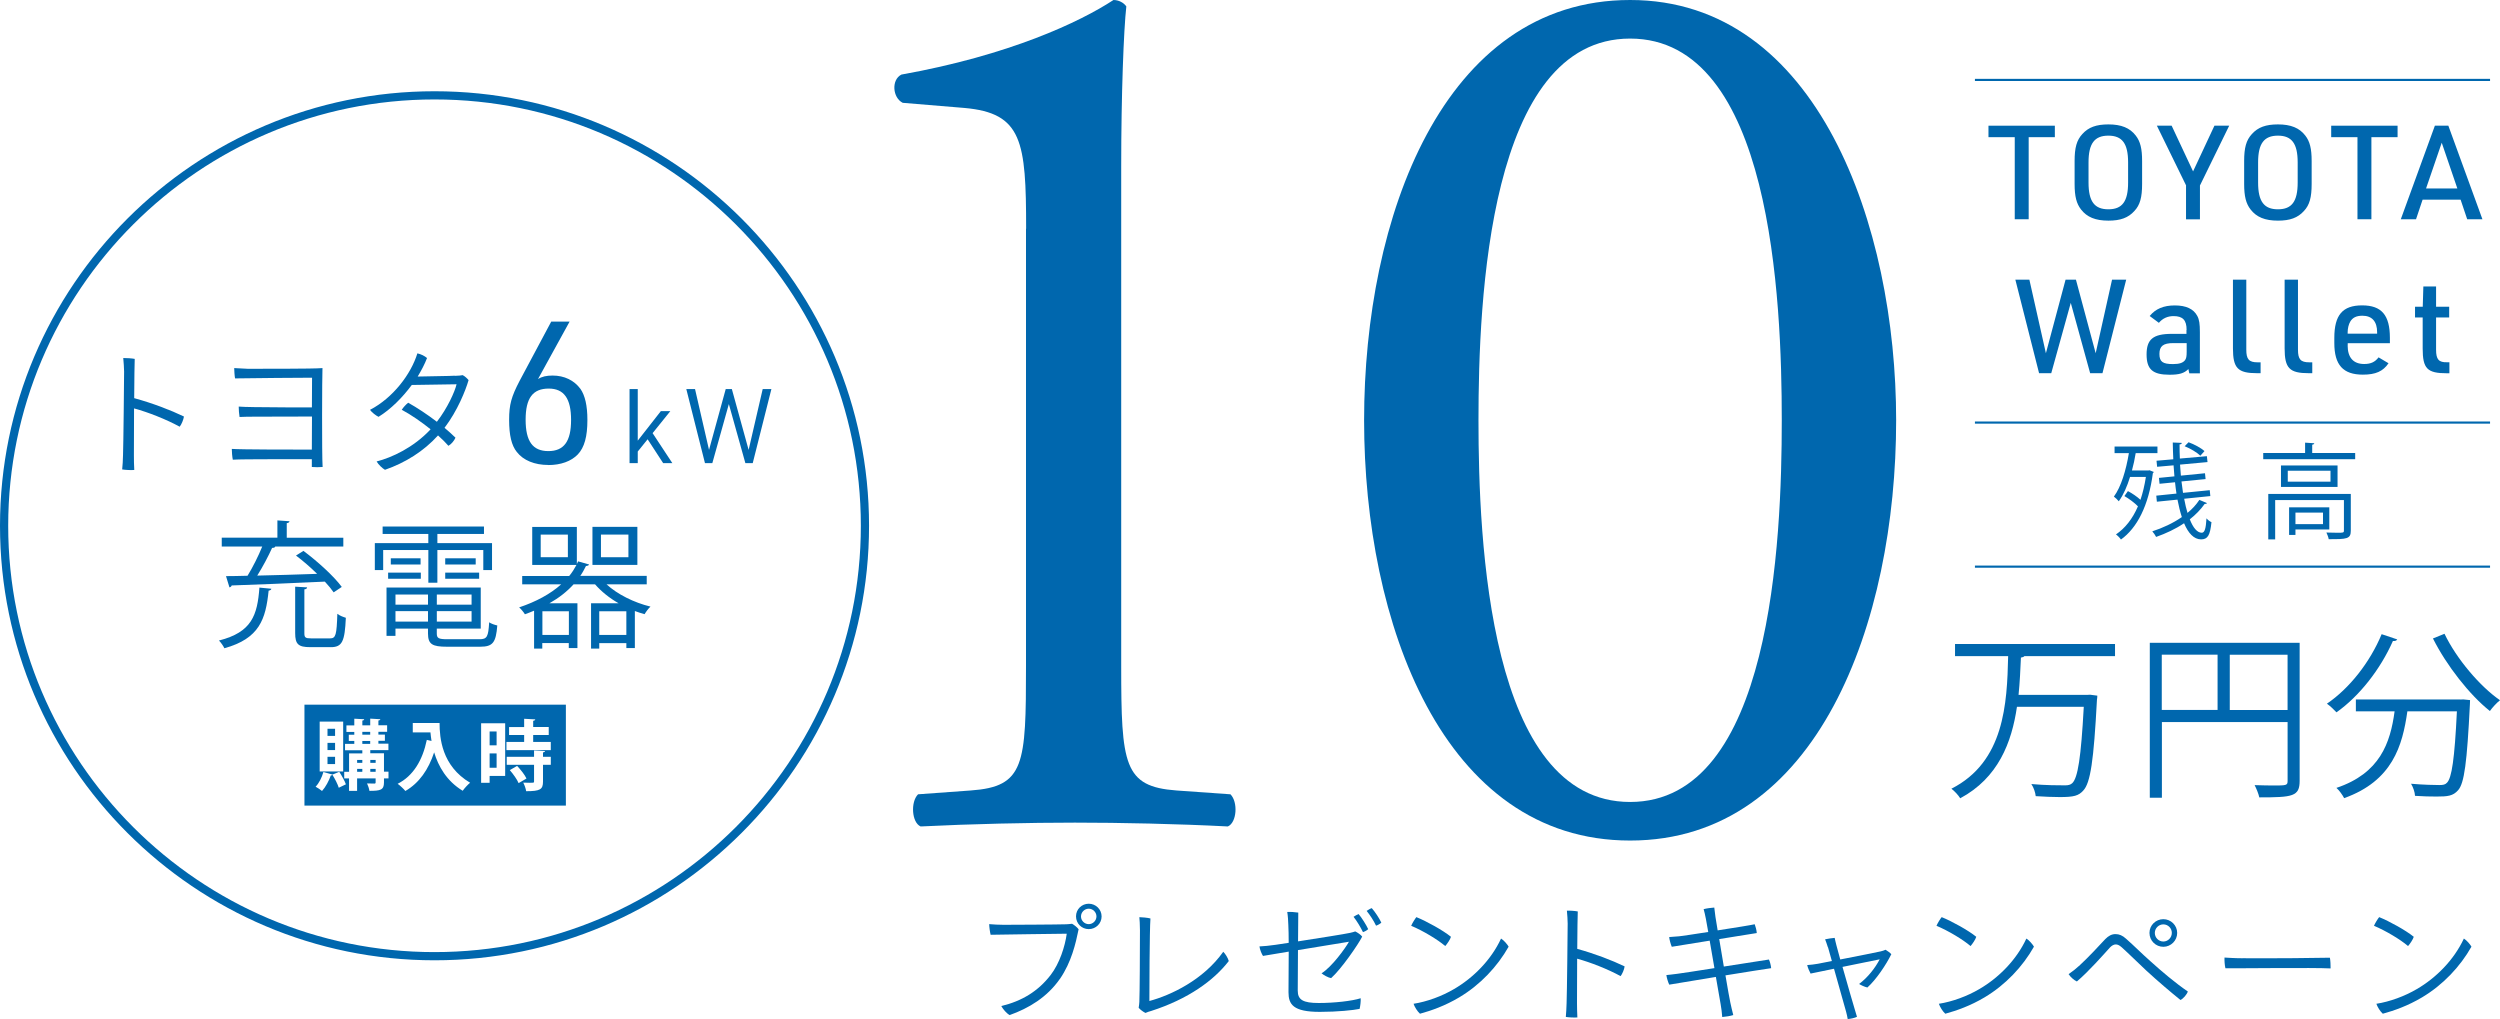 <?xml version="1.0" encoding="UTF-8"?>
<svg id="_レイヤー_1" data-name="レイヤー_1" xmlns="http://www.w3.org/2000/svg" version="1.1" viewBox="0 0 1000 407.6">
  <!-- Generator: Adobe Illustrator 29.8.3, SVG Export Plug-In . SVG Version: 2.1.1 Build 3)  -->
  <defs>
    <style>
      .st0 {
        fill: #0067ae;
      }
    </style>
  </defs>
  <path class="st0" d="M423.98,391.52c-5.17,7.44-12.52,11.79-20.12,14.51-1.19-.64-2.63-2.3-3.34-3.61,8.24-1.99,14.73-5.91,19.75-12.43,3.55-4.62,5.73-11.36,6.43-16.51-3.46.06-25.84.31-30.44.43-.28-1.01-.58-3.25-.58-4.26,1.84.15,3.77.27,5.73.27,2.21,0,22.2-.09,25.05-.21.67-.06,1.47-.06,2.36-.21.8.43,2.05,1.41,2.63,2.2-1.19,5.82-2.88,13.11-7.44,19.81h-.03ZM430.41,366.51c0-2.79,2.27-5.02,5.09-5.02s5.14,2.26,5.14,5.08-2.3,5.08-5.14,5.08-5.09-2.26-5.09-5.08v-.06ZM432.4,366.63c0,1.62,1.41,3.03,3.09,3.03s3.09-1.41,3.09-3.09-1.41-3.09-3.09-3.09-3.09,1.41-3.09,3.09v.06Z"/>
  <path class="st0" d="M455.74,400.68c.15-3.25.24-19.75.24-28.57,0-2.29-.15-4.29-.24-5.24.79,0,3.4.21,4.44.52-.37,4.41-.43,30.07-.43,33.01,8.54-2.29,21.59-8.42,29.55-19.69.83.8,1.9,2.51,2.21,3.71-5.97,7.75-16.2,15.19-31.02,19.96-.89.24-1.47.43-2.3.8-.83-.37-2.14-1.35-2.72-2.05.15-.83.21-1.62.28-2.45Z"/>
  <path class="st0" d="M505.25,382.46c-.58-.83-1.32-2.66-1.47-3.89,1.84-.09,3.89-.27,6.4-.64.83-.09,2.79-.43,5.3-.8,0-2.57-.06-5.51-.15-7.16-.06-1.56-.15-3.55-.43-5.18,1.32-.09,3.19.06,4.41.25,0,1.62-.06,5.97-.09,11.51,8.11-1.26,18.77-2.94,20.79-3.4.89-.15,1.56-.43,2.08-.58.83.37,2.27,1.35,2.79,2.08-1.56,3.09-8.33,12.95-12.43,16.6-1.1-.15-3.09-1.26-3.83-1.93,4.07-2.51,9.43-9.89,10.96-12.62-1.56.21-11.36,1.9-20.39,3.34-.06,7.07-.09,14.21-.09,16.23,0,3.67,2.14,4.93,8.39,4.93s13.32-.79,16.78-1.9c.09,1.16-.15,3.19-.43,4.26-2.51.52-8.76,1.19-15.92,1.19-10.69,0-12.52-3-12.52-7.87,0-3.7.06-12.25.09-16.23l-10.23,1.71v.09ZM543.44,365.62c1.26,1.47,3.03,4.29,3.83,6.03-.43.46-1.32.95-2.08,1.2-1.01-2.08-2.42-4.41-3.77-6.13.64-.43,1.47-.89,2.05-1.1h-.03ZM552.5,369.08c-.43.43-1.32.95-2.08,1.19-1.01-2.14-2.45-4.26-3.76-5.91.64-.43,1.47-.95,2.05-1.1,1.26,1.41,3.03,4.07,3.83,5.82h-.03Z"/>
  <path class="st0" d="M580.4,374.68c-.31,1.1-1.53,2.88-2.3,3.74-3.09-2.63-8.85-6.09-13.63-8.11.43-1.01,1.53-2.82,2.08-3.46,4.04,1.62,10.69,5.3,13.84,7.87v-.03ZM581.65,395.6c7.59-4.41,14.79-11.57,18.77-20.18,1.1.67,2.51,2.3,3.03,3.25-4.5,7.96-11.33,15.25-19.75,20.27-5.66,3.37-11.15,5.3-15.71,6.55-1.1-.98-2.14-2.73-2.57-3.98,5.36-.83,11.36-3.03,16.23-5.91Z"/>
  <path class="st0" d="M630.86,383.5c-.06,8.27-.06,16.41-.06,17.82,0,1.53.06,4.04.15,5.66-1.1.09-3.52,0-4.62-.21.15-1.53.24-3.52.31-5.54.15-3.31.43-29.46.43-31.82-.06-1.41-.09-3.37-.31-5.14,1.19-.06,3.34.09,4.35.31-.09,1.35-.15,7.81-.21,14.97,7.01,1.93,13.87,4.56,18.95,7.01-.15,1.19-.95,3.09-1.62,3.89-5.09-2.79-12.01-5.51-17.39-6.98l.03.03Z"/>
  <path class="st0" d="M687.69,375.63c.52,3.34,1.19,7.29,1.84,10.99,8.18-1.26,16.29-2.57,18.04-2.81.43.89.79,2.36.89,3.46-2.21.31-10.01,1.53-18.28,2.88.89,5.3,1.69,9.71,1.93,10.78.24,1.26.8,3.52,1.19,5.09-1.1.37-2.94.67-4.41.79-.15-1.68-.31-3.46-.64-5.14l-1.9-10.9c-8.39,1.35-16.41,2.72-18.65,3.09-.46-.89-1.01-2.72-1.16-3.83,1.19-.09,2.57-.31,4.41-.52,1.38-.15,7.75-1.16,14.82-2.26l-1.9-10.99c-6.8,1.1-13.26,2.14-15.16,2.45-.46-1.04-.95-2.88-1.04-3.89,1.31-.09,2.26-.15,4.04-.31.95-.09,5.91-.83,11.58-1.72-.46-2.72-.83-4.71-.95-5.3-.28-1.53-.64-2.94-.89-3.83,1.16-.31,3.09-.58,4.26-.64.09.95.28,2.14.46,3.68.06.52.43,2.63.89,5.45,6.77-1.04,13.54-2.14,14.82-2.45.31.8.74,2.3.83,3.52l-15.09,2.42h.09Z"/>
  <path class="st0" d="M731.14,378.88c-.43-1.31-.74-2.3-1.1-3.15.95-.21,2.81-.52,3.83-.58.09.64.43,1.84.67,2.88.43,1.53.95,3.52,1.56,5.76,6.64-1.32,14.79-2.88,16.23-3.25.67-.15,1.26-.36,1.9-.64.67.43,1.78,1.16,2.3,1.78-1.99,4.07-6.03,10.16-9.58,13.32-1.04-.21-2.79-1.04-3.31-1.41,3.52-2.64,6.43-6.4,8.24-9.86-1.04.21-8.11,1.69-14.88,3.03,2.08,7.5,4.62,15.99,4.96,17.18.15.64.73,2.3.83,2.79-.83.43-2.64.83-3.71.89-.09-.8-.43-2.08-.67-3.03l-4.81-17.09c-4.41.89-8.18,1.68-9.37,1.93-.43-.74-1.16-2.45-1.35-3.4,1.41-.09,2.79-.28,4.26-.52.68-.15,2.82-.52,5.61-1.1l-1.56-5.54-.03.03Z"/>
  <path class="st0" d="M790.52,374.68c-.31,1.1-1.53,2.88-2.3,3.74-3.09-2.63-8.85-6.09-13.63-8.11.43-1.01,1.53-2.82,2.08-3.46,4.04,1.62,10.69,5.3,13.84,7.87v-.03ZM791.78,395.6c7.59-4.41,14.79-11.57,18.77-20.18,1.1.67,2.51,2.3,3.03,3.25-4.5,7.96-11.33,15.25-19.75,20.27-5.66,3.37-11.15,5.3-15.71,6.55-1.1-.98-2.14-2.73-2.57-3.98,5.36-.83,11.36-3.03,16.23-5.91Z"/>
  <path class="st0" d="M831.52,386.47c4.2-3.89,7.66-7.71,10.6-10.84,1.25-1.26,2.51-1.99,4.07-1.99,1.47,0,2.79.52,4.29,1.9,3.34,2.94,6.03,5.72,9.71,8.97,4.47,4.04,9.89,8.64,14.94,12.09-.37,1.19-1.84,2.88-2.94,3.4-3.83-3.09-8.97-7.44-13.69-11.79-3.77-3.52-6.71-6.49-9.8-9.28-1.01-.89-1.71-1.16-2.42-1.16s-1.53.43-2.27,1.19c-2.45,2.72-8.64,9.74-13.26,13.63-1.16-.52-2.63-1.84-3.31-2.94,1.68-1.16,2.94-2.14,4.04-3.19h.03ZM859.79,373.12c0-3,2.51-5.45,5.54-5.45s5.54,2.45,5.54,5.51-2.51,5.54-5.54,5.54-5.54-2.45-5.54-5.54v-.06ZM861.93,373.21c0,1.84,1.53,3.4,3.4,3.4s3.4-1.56,3.4-3.46-1.53-3.4-3.4-3.4-3.4,1.56-3.4,3.4v.06Z"/>
  <path class="st0" d="M897.02,383.29c11.7.09,31.33-.09,34.94-.21.21,1.01.31,3.24.28,4.29-6.8-.37-36.1,0-42.07-.06-.28-1.04-.43-3.15-.37-4.29,1.1.06,4.14.28,7.23.28Z"/>
  <path class="st0" d="M965.52,374.68c-.31,1.1-1.53,2.88-2.3,3.74-3.09-2.63-8.85-6.09-13.63-8.11.43-1.01,1.53-2.82,2.08-3.46,4.04,1.62,10.69,5.3,13.84,7.87v-.03ZM966.78,395.6c7.59-4.41,14.79-11.57,18.77-20.18,1.1.67,2.51,2.3,3.03,3.25-4.5,7.96-11.33,15.25-19.75,20.27-5.66,3.37-11.14,5.3-15.71,6.55-1.1-.98-2.14-2.73-2.57-3.98,5.36-.83,11.36-3.03,16.23-5.91Z"/>
  <path class="st0" d="M410.45,91.5c0-34.97-1.53-46.27-24.68-48.32l-24.68-2.05c-4.1-2.05-4.62-9.25-.52-11.3,43.18-7.72,71.47-21.07,84.82-29.83,2.05,0,4.1,1.04,5.14,2.57-1.04,9.25-2.05,34.97-2.05,64.27v199.47c0,39.59,1.04,48.32,22.11,49.88l21.59,1.53c3.09,3.09,2.57,11.3-1.04,12.86-20.06-1.04-43.18-1.53-61.18-1.53s-41.64.52-61.7,1.53c-3.58-1.53-4.1-9.77-1.04-12.86l21.07-1.53c21.59-1.53,22.11-10.29,22.11-49.88V91.5h.06Z"/>
  <path class="st0" d="M758.46,168.11c0,80.72-31.36,168.11-106.41,168.11s-106.41-87.39-106.41-168.11S577,0,652.05,0s106.41,90.49,106.41,168.11ZM591.39,168.11c0,48.32,4.1,152.68,60.66,152.68s60.66-104.36,60.66-152.68-4.1-152.68-60.66-152.68-60.66,104.36-60.66,152.68Z"/>
  <path class="st0" d="M846.01,262.46h-36.26c-.21.28-.74.49-1.38.58-.21,4.69-.43,9.8-.95,14.91h27.47l1.16-.06,2.88.37c0,.49-.06,1.16-.15,1.65-1.29,24.43-2.6,33.28-5.48,36.32-1.87,2.08-3.74,2.6-9.37,2.6-2.72,0-6.19-.15-9.64-.37-.15-1.44-.8-3.46-1.75-4.84,5.7.52,11.18.52,13.47.52,1.29,0,2.18-.21,2.88-.86,2.24-2.08,3.52-10.29,4.62-30.56h-26.73c-2.08,14.27-7.5,28.45-22.69,36.59-.79-1.29-2.29-2.88-3.52-3.83,21.19-10.75,22.26-34.02,22.69-53.04h-21.25v-4.84h64v4.84Z"/>
  <path class="st0" d="M919.86,257.13v55.18c0,6.28-2.73,6.64-16.14,6.64-.28-1.38-1.16-3.52-1.87-4.9,2.6.06,5.05.15,7.07.15,5.69,0,6.12,0,6.12-1.87v-23.49h-50.28v30.25h-4.84v-61.98h59.96-.03ZM864.71,261.87v22.11h22.32v-22.11h-22.32ZM891.91,284.01h23.12v-22.11h-23.12v22.11Z"/>
  <path class="st0" d="M958.91,255.75c-.28.49-.8.73-1.74.64-5.05,11.39-13.41,22.05-22.57,28.54-.86-.95-2.6-2.6-3.83-3.46,8.94-6.06,17.21-16.51,21.89-27.8l6.19,2.08h.06ZM984.14,279.82l1.16-.06,2.72.28c0,.52-.06,1.16-.06,1.71-1.16,23.27-2.24,31.63-4.74,34.36-2.02,2.3-4.2,2.51-8.57,2.51-2.45,0-5.54-.06-8.64-.28-.06-1.44-.74-3.46-1.59-4.84,4.9.43,9.59.52,11.3.52,1.5,0,2.39-.15,3.09-.95,1.87-1.87,3.03-9.37,3.95-28.54h-19.81c-1.96,13.84-5.97,27.8-25.29,34.73-.64-1.23-1.93-3.09-3.09-4.1,17.42-5.85,21.56-17.94,23.27-30.62h-15.49v-4.75h41.8v.03ZM977.8,253.51c4.75,9.95,14.21,21.1,22.2,26.58-1.29,1.01-3.09,2.94-4.04,4.32-8.09-6.4-17.36-18.22-22.78-29.03l4.62-1.87Z"/>
  <path class="st0" d="M805.86,54.87h-10.47v-4.59h26.55v4.59h-10.47v32.83h-5.57v-32.83h-.03Z"/>
  <path class="st0" d="M829.84,64.43c0-5.36.83-8.36,3.09-10.81,2.45-2.73,5.61-3.86,10.44-3.86,5.15,0,8.58,1.41,10.93,4.47,1.84,2.36,2.54,5.27,2.54,10.2v9.16c0,5.36-.83,8.42-3.09,10.81-2.45,2.73-5.6,3.86-10.38,3.86-5.2,0-8.6-1.41-10.96-4.47-1.84-2.36-2.57-5.27-2.57-10.2v-9.16ZM851.24,64.95c0-7.53-2.36-10.69-7.9-10.69s-7.93,3.15-7.93,10.69v8.08c0,7.53,2.36,10.69,7.93,10.69s7.9-3.15,7.9-10.69v-8.08Z"/>
  <path class="st0" d="M874.45,74.2l-11.7-23.92h5.91l8.57,18.28,8.54-18.28h5.91l-11.7,23.92v13.53h-5.57v-13.53h.03Z"/>
  <path class="st0" d="M897.66,64.43c0-5.36.83-8.36,3.09-10.81,2.45-2.73,5.6-3.86,10.44-3.86,5.15,0,8.58,1.41,10.93,4.47,1.84,2.36,2.54,5.27,2.54,10.2v9.16c0,5.36-.83,8.42-3.09,10.81-2.45,2.73-5.6,3.86-10.38,3.86-5.21,0-8.6-1.41-10.96-4.47-1.84-2.36-2.57-5.27-2.57-10.2v-9.16ZM919.07,64.95c0-7.53-2.36-10.69-7.9-10.69s-7.93,3.15-7.93,10.69v8.08c0,7.53,2.36,10.69,7.93,10.69s7.9-3.15,7.9-10.69v-8.08Z"/>
  <path class="st0" d="M942.95,54.87h-10.47v-4.59h26.55v4.59h-10.47v32.83h-5.57v-32.83h-.03Z"/>
  <path class="st0" d="M969.04,79.86l-2.63,7.84h-6.09l13.63-37.42h5.39l13.63,37.42h-6.09l-2.64-7.84h-15.25.06ZM976.7,57.08l-6.28,18.31h12.52l-6.25-18.31Z"/>
  <path class="st0" d="M806.14,111.86h5.61l6.61,29.43,7.87-29.43h4.14l7.9,29.43,6.55-29.43h5.66l-9.49,37.42h-4.93l-7.75-28.14-7.81,28.14h-4.87l-9.49-37.42Z"/>
  <path class="st0" d="M874.64,131.95c0-3.89-1.53-5.51-5.21-5.51-2.36,0-4.38.89-5.88,2.69l-3.68-2.73c2.36-2.88,5.57-4.23,10.07-4.23s7.5,1.41,8.97,4.2c.8,1.47,1.04,3.22,1.04,6.52v16.44h-4.23l-.37-1.71c-1.68,1.68-3.61,2.27-7.53,2.27-6.74,0-9.19-2.14-9.19-8.11s2.51-8.24,10.07-8.24h5.88v-1.53l.03-.06ZM869.34,137.24c-4.04,0-5.57,1.19-5.57,4.35s1.38,4.04,5.42,4.04c2.51,0,3.98-.46,4.84-1.59.46-.67.64-1.41.64-3.34v-3.46h-5.33Z"/>
  <path class="st0" d="M898.52,111.86v27.99c0,3.89,1.04,5.08,4.56,5.08h1.16v4.35h-1.38c-7.75,0-9.68-1.99-9.68-9.95v-27.47h5.33Z"/>
  <path class="st0" d="M919.19,111.86v27.99c0,3.89,1.04,5.08,4.56,5.08h1.16v4.35h-1.38c-7.75,0-9.68-1.99-9.68-9.95v-27.47h5.33Z"/>
  <path class="st0" d="M939.06,138.19c0,4.84,2.29,7.41,6.61,7.41,2.66,0,4.35-.8,5.76-2.66l3.98,2.36c-2.2,3.25-5.17,4.56-10.26,4.56-7.9,0-11.42-3.86-11.42-12.65v-2.05c0-9.16,3.31-13.01,11.11-13.01s11.12,3.89,11.12,13.01v2.11h-16.87v.95l-.03-.03ZM950.85,133.42v-.52c0-4.32-2.05-6.61-5.88-6.61-2.42,0-3.92.74-4.87,2.36-.64,1.04-1.04,2.73-1.04,4.32v.49h11.79v-.03Z"/>
  <path class="st0" d="M966.01,126.99v-4.29h3.09l.24-8.11h5.09v8.11h5.24v4.29h-5.24v12.89c0,3.89,1.04,5.14,4.5,5.02h.83v4.41h-.95c-7.96,0-9.74-1.84-9.74-9.95v-12.37h-3.09.03Z"/>
  <path class="st0" d="M859.81,188.11l1.71.67c-.03.15-.21.37-.37.46-1.71,13.11-6.34,21.96-12.77,26.58-.37-.61-1.38-1.62-1.99-2.05,3.61-2.45,6.61-6.16,8.79-11.24-1.35-1.38-3.49-3-5.42-4.1l1.41-1.99c1.75.92,3.68,2.24,5.02,3.49.92-2.76,1.65-5.79,2.17-9.16h-6.34c-1.16,3.8-2.66,7.2-4.5,9.74-.46-.55-1.38-1.47-1.96-1.87,2.88-3.92,4.84-10.47,6-17.39h-5.73v-2.63h17.15v2.63h-8.7c-.37,2.36-.89,4.72-1.5,6.95h6.52l.49-.09ZM873.69,199.62c.37,2.05.83,3.92,1.31,5.54,1.87-1.53,3.49-3.28,4.75-5.21l3.06,1.29c-.21.28-.58.37-.95.34-1.59,2.24-3.61,4.32-5.94,6.15,1.31,3.34,2.94,5.36,4.78,5.36,1.13,0,1.65-1.5,1.9-5.76.49.61,1.38,1.29,1.99,1.53-.55,5.3-1.5,6.89-4.19,6.89-2.82-.03-5.09-2.45-6.77-6.46-3.4,2.3-7.29,4.1-11.18,5.48-.28-.61-1.04-1.71-1.53-2.24,4.1-1.32,8.27-3.25,11.82-5.7-.67-2.05-1.26-4.41-1.75-6.98l-8.24.83-.24-2.42,8.08-.83c-.21-1.47-.43-2.94-.58-4.53l-6.19.61-.24-2.36,6.19-.61c-.12-1.47-.24-2.91-.34-4.41l-6.58.58-.24-2.42,6.71-.58c-.12-2.2-.15-4.44-.21-6.71l3.61.15c-.03.37-.27.58-.89.61,0,1.9.03,3.8.12,5.66l10.81-.95.25,2.36-10.99,1.01c.09,1.5.21,2.94.34,4.41l9.64-.95.24,2.33-9.64.95.61,4.56,10.69-1.07.24,2.36-10.47,1.07.03.09ZM875.43,176.9c2.3.83,4.99,2.3,6.37,3.52l-1.66,1.87c-1.29-1.29-3.98-2.88-6.28-3.8l1.59-1.62-.03.03Z"/>
  <path class="st0" d="M924.89,181.19h17.18v2.48h-36.78v-2.48h16.75v-4.13l3.67.24c-.03.28-.24.49-.83.58v3.31ZM940.32,197.6v14.67c0,1.62-.36,2.48-1.65,2.94-1.29.46-3.58.46-7.19.46-.12-.8-.55-1.87-.92-2.66,1.71.03,3.25.09,4.38.09,2.36,0,2.63,0,2.63-.89v-12.19h-27.5v15.74h-2.76v-18.19h33.04l-.03.03ZM912.39,186.18h22.63v8.6h-22.63v-8.6ZM932.2,192.67v-4.38h-17.09v4.38h17.09ZM931.74,211.78h-13.56v2.2h-2.54v-11.05h16.08v8.85h.03ZM929.2,205.04h-11.02v4.62h11.02v-4.62Z"/>
  <path class="st0" d="M996.02,226.23h-206.05v.86h206.05v-.86Z"/>
  <path class="st0" d="M996.02,31.54h-206.05v.86h206.05v-.86Z"/>
  <path class="st0" d="M996.02,168.6h-206.05v.86h206.05v-.86Z"/>
  <path class="st0" d="M53.86,143.55c-1.04-.21-3.31-.37-4.56-.34.21,1.87.28,3.89.34,5.39,0,2.48-.28,29.89-.43,33.35-.06,2.14-.15,4.23-.34,5.82,1.16.21,3.67.34,4.84.21-.12-1.71-.15-4.35-.15-5.94,0-1.47,0-9.98.06-18.68,5.66,1.53,12.92,4.41,18.25,7.32.7-.83,1.53-2.82,1.71-4.07-5.33-2.57-12.52-5.33-19.9-7.35.06-7.53.12-14.3.21-15.71h-.03Z"/>
  <path class="st0" d="M92.72,179.59c0,1.04.15,3.06.4,4.29,1.16-.06,3.34-.15,5.73-.15,2.63-.06,19.11-.06,25.88-.06v3.12c1.1.12,3.28.12,4.32,0-.34-4.72-.21-36.75-.06-39.56-3.28.34-27.1.28-29.98.28-1.44-.06-4.01-.21-5.33-.28,0,.83.15,3.18.34,4.13,4.9-.12,28.51-.28,30.8-.28l-.06,11.88c-4.78,0-15.77,0-22.97-.12-2.63,0-5.48-.15-6.31-.21,0,1.1.15,3.18.34,4.16,1.38-.06,3.25-.12,5.73-.12s17.09-.06,23.24-.06l-.06,13.23c-7.32,0-28.36,0-31.97-.28l-.03.03Z"/>
  <path class="st0" d="M151.42,166.73c4.84-2.97,9.55-7.69,13.29-12.74l17.91-.28c-.64,2.85-3.58,9.46-7.87,15-3.8-2.91-7.96-5.66-11.48-7.62-.83.64-2.02,1.93-2.57,2.82,3.74,1.99,7.9,4.9,11.54,7.81-6.8,7.32-15.56,11.33-21.59,12.86.7,1.26,2.3,2.76,3.34,3.34,8.15-2.82,15.56-7.47,21.22-13.75,1.71,1.53,3.12,2.97,4.16,4.16,1.16-.67,2.3-2.02,2.82-3.25-1.26-1.26-2.82-2.63-4.38-3.95,5.18-6.8,8.45-15,9.62-19.08-.55-.67-1.47-1.56-2.36-1.99-.83.15-1.32.21-3.12.28v-.06s-1.53.15-14.88.34c1.53-2.54,2.85-5.05,3.74-7.41-.98-.83-2.36-1.53-3.86-1.87-2.54,8.3-9.74,17.82-18.95,22.6.67.98,2.36,2.3,3.46,2.82l-.03-.03Z"/>
  <path class="st0" d="M219.31,186.02c4.99,0,9.19-1.5,11.85-4.29,2.6-2.79,3.8-7.07,3.8-13.75,0-5.73-.95-9.77-2.76-12.4-2.54-3.46-6.49-5.36-11.15-5.36-2.45,0-4.29.4-5.85,1.41l12.65-23h-7.35l-12.65,23.7c-3.31,6.34-4.2,9.49-4.2,15.62s.95,10.23,3.09,12.86c2.6,3.34,7.1,5.18,12.59,5.18l-.03.03ZM219.49,155.43c6.09,0,8.94,3.98,8.94,12.55s-2.85,12.46-9.09,12.46-9.09-3.89-9.09-12.55,2.85-12.46,9.25-12.46Z"/>
  <path class="st0" d="M268.15,164.44h-3.8l-9.25,11.82v-20.64h-3.28v29.64h3.28v-4.65l3.95-4.9,6.22,9.55h3.67l-7.9-12,7.1-8.82Z"/>
  <path class="st0" d="M305.08,155.62l-5.63,24.34-6.71-24.34h-2.45l-6.68,24.34-5.6-24.34h-3.49l7.47,29.64h2.94l6.61-23.64,6.61,23.64h2.94l7.47-29.64h-3.49Z"/>
  <path class="st0" d="M98.97,230.3c-3.25.12-6.15.12-8.57.15l1.38,4.5c.43-.09.77-.34.89-.77,9-.28,23.58-.89,37.27-1.53,1.44,1.53,2.63,3.03,3.52,4.29l3.25-2.17c-3.12-4.26-9.74-10.26-15.34-14.42l-2.97,1.87c2.82,2.14,5.82,4.72,8.45,7.32-8.24.28-16.66.55-23.95.7,2.2-3.52,4.5-7.87,5.94-11.08.64,0,1.1-.15,1.26-.49l-.15-.06h27.38v-3.52h-22.63v-5.82c.77-.12,1.04-.4,1.1-.77l-4.84-.34v6.92h-22.26v3.52h16.2c-1.53,3.8-3.86,8.42-5.88,11.7h-.03Z"/>
  <path class="st0" d="M87.61,256.24c.77.77,1.75,2.2,2.14,3.06,14.06-3.89,16.54-11.64,17.7-23.03.67-.12,1.04-.4,1.1-.77l-4.78-.46c-.83,11.05-3.03,17.82-16.14,21.16l-.03.03Z"/>
  <path class="st0" d="M132.31,258.87c4.62,0,5.6-2.36,6.03-11.76-.98-.28-2.57-.89-3.4-1.59-.28,8.45-.61,9.83-2.91,9.83h-7.59c-2.27,0-2.69-.34-2.69-2.02v-17.58c.77-.12,1.04-.34,1.1-.8l-4.78-.28v18.59c0,4.41,1.26,5.6,6,5.6h8.24Z"/>
  <path class="st0" d="M168.23,223.32h-11.91v2.48h11.91v-2.48Z"/>
  <path class="st0" d="M193.59,213.58v-2.97h-40.54v2.97h18.28v3.67h-21.4v10.78h3.34v-8.02h18.07v13.08h3.61v-13.08h18.37v8.02h3.49v-10.78h-21.86v-3.67h18.65Z"/>
  <path class="st0" d="M178.86,258.69h13.2c5.11,0,6.31-1.68,6.86-8.51-1.04-.21-2.42-.7-3.25-1.26-.34,5.76-.83,6.77-3.86,6.77h-12.8c-3.58,0-4.29-.4-4.29-2.27v-1.99h17.58v-16.41h-37.69v19.32h3.58v-2.91h13.01v1.93c0,4.35,1.71,5.33,7.62,5.33h.03ZM174.73,237.8h13.9v4.07h-13.9v-4.07ZM174.73,244.45h13.9v4.2h-13.9v-4.2ZM158.19,237.8h13.01v4.07h-13.01v-4.07ZM158.19,248.64v-4.2h13.01v4.2h-13.01Z"/>
  <path class="st0" d="M168.33,229.05h-13.08v2.45h13.08v-2.45Z"/>
  <path class="st0" d="M190.28,223.32h-12.19v2.48h12.19v-2.48Z"/>
  <path class="st0" d="M191.66,229.05h-13.57v2.45h13.57v-2.45Z"/>
  <path class="st0" d="M254.95,210.74h-17.97v15.22h17.97v-15.22ZM251.37,222.89h-10.99v-9.06h10.99v9.06Z"/>
  <path class="st0" d="M258.69,233.7v-3.34h-26.58c.89-1.26,1.59-2.57,2.27-3.95.7-.06,1.16-.28,1.26-.61l-4.41-1.26-.49,1.1v-14.88h-17.85v15.22h17.7c-.83,1.53-1.75,3.03-2.91,4.41h-18.8v3.34h15.59c-4.35,3.89-10.1,6.98-16.81,9.22.7.61,1.87,1.99,2.3,2.76,1.26-.43,2.48-.95,3.67-1.44v15.16h3.28v-2.2h10.6v1.99h3.46v-17.91h-11.21c3.8-2.14,7.04-4.68,9.68-7.59h8.57c2.48,2.85,5.76,5.51,9.43,7.59h-11.02v18.13h3.28v-2.2h10.84v1.99h3.4v-14.82c1.32.49,2.57.89,3.89,1.26.55-.95,1.53-2.27,2.36-3.03-6.55-1.59-13.23-4.9-17.58-8.91h16.11ZM227.15,222.89h-10.87v-9.06h10.87v9.06ZM227.55,244.51v9.46h-10.59v-9.46h10.59ZM250.54,253.97h-10.84v-9.46h10.84v9.46Z"/>
  <path class="st0" d="M144.93,303.98h-2.08v1.16h2.08v-1.16Z"/>
  <path class="st0" d="M134.03,302.72h-3.03v2.91h3.03v-2.91Z"/>
  <path class="st0" d="M148.08,292.74h-3.15v1.13h3.15v-1.13Z"/>
  <path class="st0" d="M144.93,307.56h-2.08v1.16h2.08v-1.16Z"/>
  <path class="st0" d="M134.03,297.15h-3.03v2.88h3.03v-2.88Z"/>
  <path class="st0" d="M121.78,322.23h104.57v-40.36h-104.57v40.36ZM203.91,308.05l2.94-1.69c1.41,1.5,3.06,3.55,3.74,5.05l-3.15,1.84c-.58-1.44-2.14-3.61-3.52-5.21ZM220.32,305.91h-3.12v6.74c0,3.12-1.13,3.83-6.74,3.83-.12-1.01-.67-2.48-1.16-3.43.89.03,1.84.06,2.57.06,1.65,0,1.75,0,1.75-.55v-6.64h-10.93v-3.21h10.93v-2.51l4.38.21c-.03.28-.24.49-.8.55v1.75h3.12v3.21ZM202.62,296.78h7.04v-2.78h-6.03v-3.18h6.03v-3.31l4.44.24c0,.28-.28.49-.83.58v2.48h6.22v3.18h-6.22v2.78h7.04v3.28h-17.73v-3.28h.03ZM192.46,289.31h9.61v21.07h-6.22v2.73h-3.4v-23.79ZM170.71,295.95l1.9.43c-.18-1.19-.34-2.36-.43-3.43h-7.07v-3.74h10.72c0,5.85.83,17.15,12.22,23.89-.83.64-2.33,2.26-2.97,3.21-6.43-3.89-9.74-9.8-11.42-15.37-2.27,6.89-5.97,12.25-11.51,15.46-.64-.8-2.14-2.21-3.09-2.88,6.25-3.15,9.98-9.43,11.67-17.58ZM137.7,308.72h1.93v-7.35h5.3v-1.26h-6.92v-2.57h3.71v-1.16h-2.2v-2.48h2.2v-1.13h-3.15v-2.6h3.15v-2.69l3.95.21c0,.28-.21.46-.73.55v1.9h3.15v-2.69l4.04.24c-.03.28-.24.43-.77.52v1.9h3.49v2.6h-3.49v1.13h2.6v2.48h-2.6v1.16h4.01v2.57h-7.26v1.26h5.48v7.35h1.81v2.69h-1.81v1.65c0,3-1.41,3.34-5.82,3.34-.12-.89-.55-2.14-.95-2.97,1.19.06,2.54.06,2.91.06.4,0,.52-.12.52-.49v-1.59h-7.41v4.99h-3.22v-4.99h-1.93v-2.69.06ZM127.87,288.64h9.4v19.94h-9.4v-19.94ZM129.34,308.79l3.67,1.04,2.69-1.1c1.04,1.56,2.17,3.64,2.66,4.99-.89.43-1.75.86-2.85,1.38-.43-1.41-1.53-3.58-2.54-5.17-.09.15-.34.28-.64.24-.77,2.17-2.08,4.66-3.52,6.22-.64-.52-1.81-1.32-2.57-1.71,1.35-1.38,2.51-3.68,3.12-5.88h-.03Z"/>
  <path class="st0" d="M134.03,291.51h-3.03v2.85h3.03v-2.85Z"/>
  <path class="st0" d="M148.08,296.39h-3.15v1.16h3.15v-1.16Z"/>
  <path class="st0" d="M198.64,292.59h-2.79v5.54h2.79v-5.54Z"/>
  <path class="st0" d="M150.26,303.98h-2.14v1.16h2.14v-1.16Z"/>
  <path class="st0" d="M198.64,301.37h-2.79v5.73h2.79v-5.73Z"/>
  <path class="st0" d="M150.26,307.56h-2.14v1.16h2.14v-1.16Z"/>
  <path class="st0" d="M173.81,36.5C77.96,36.5,0,114.46,0,210.31s77.96,173.81,173.81,173.81,173.81-77.96,173.81-173.81S269.65,36.5,173.81,36.5ZM173.81,380.84C79.77,380.84,3.28,304.34,3.28,210.31S79.77,39.78,173.81,39.78s170.53,76.49,170.53,170.53-76.49,170.53-170.53,170.53Z"/>
</svg>